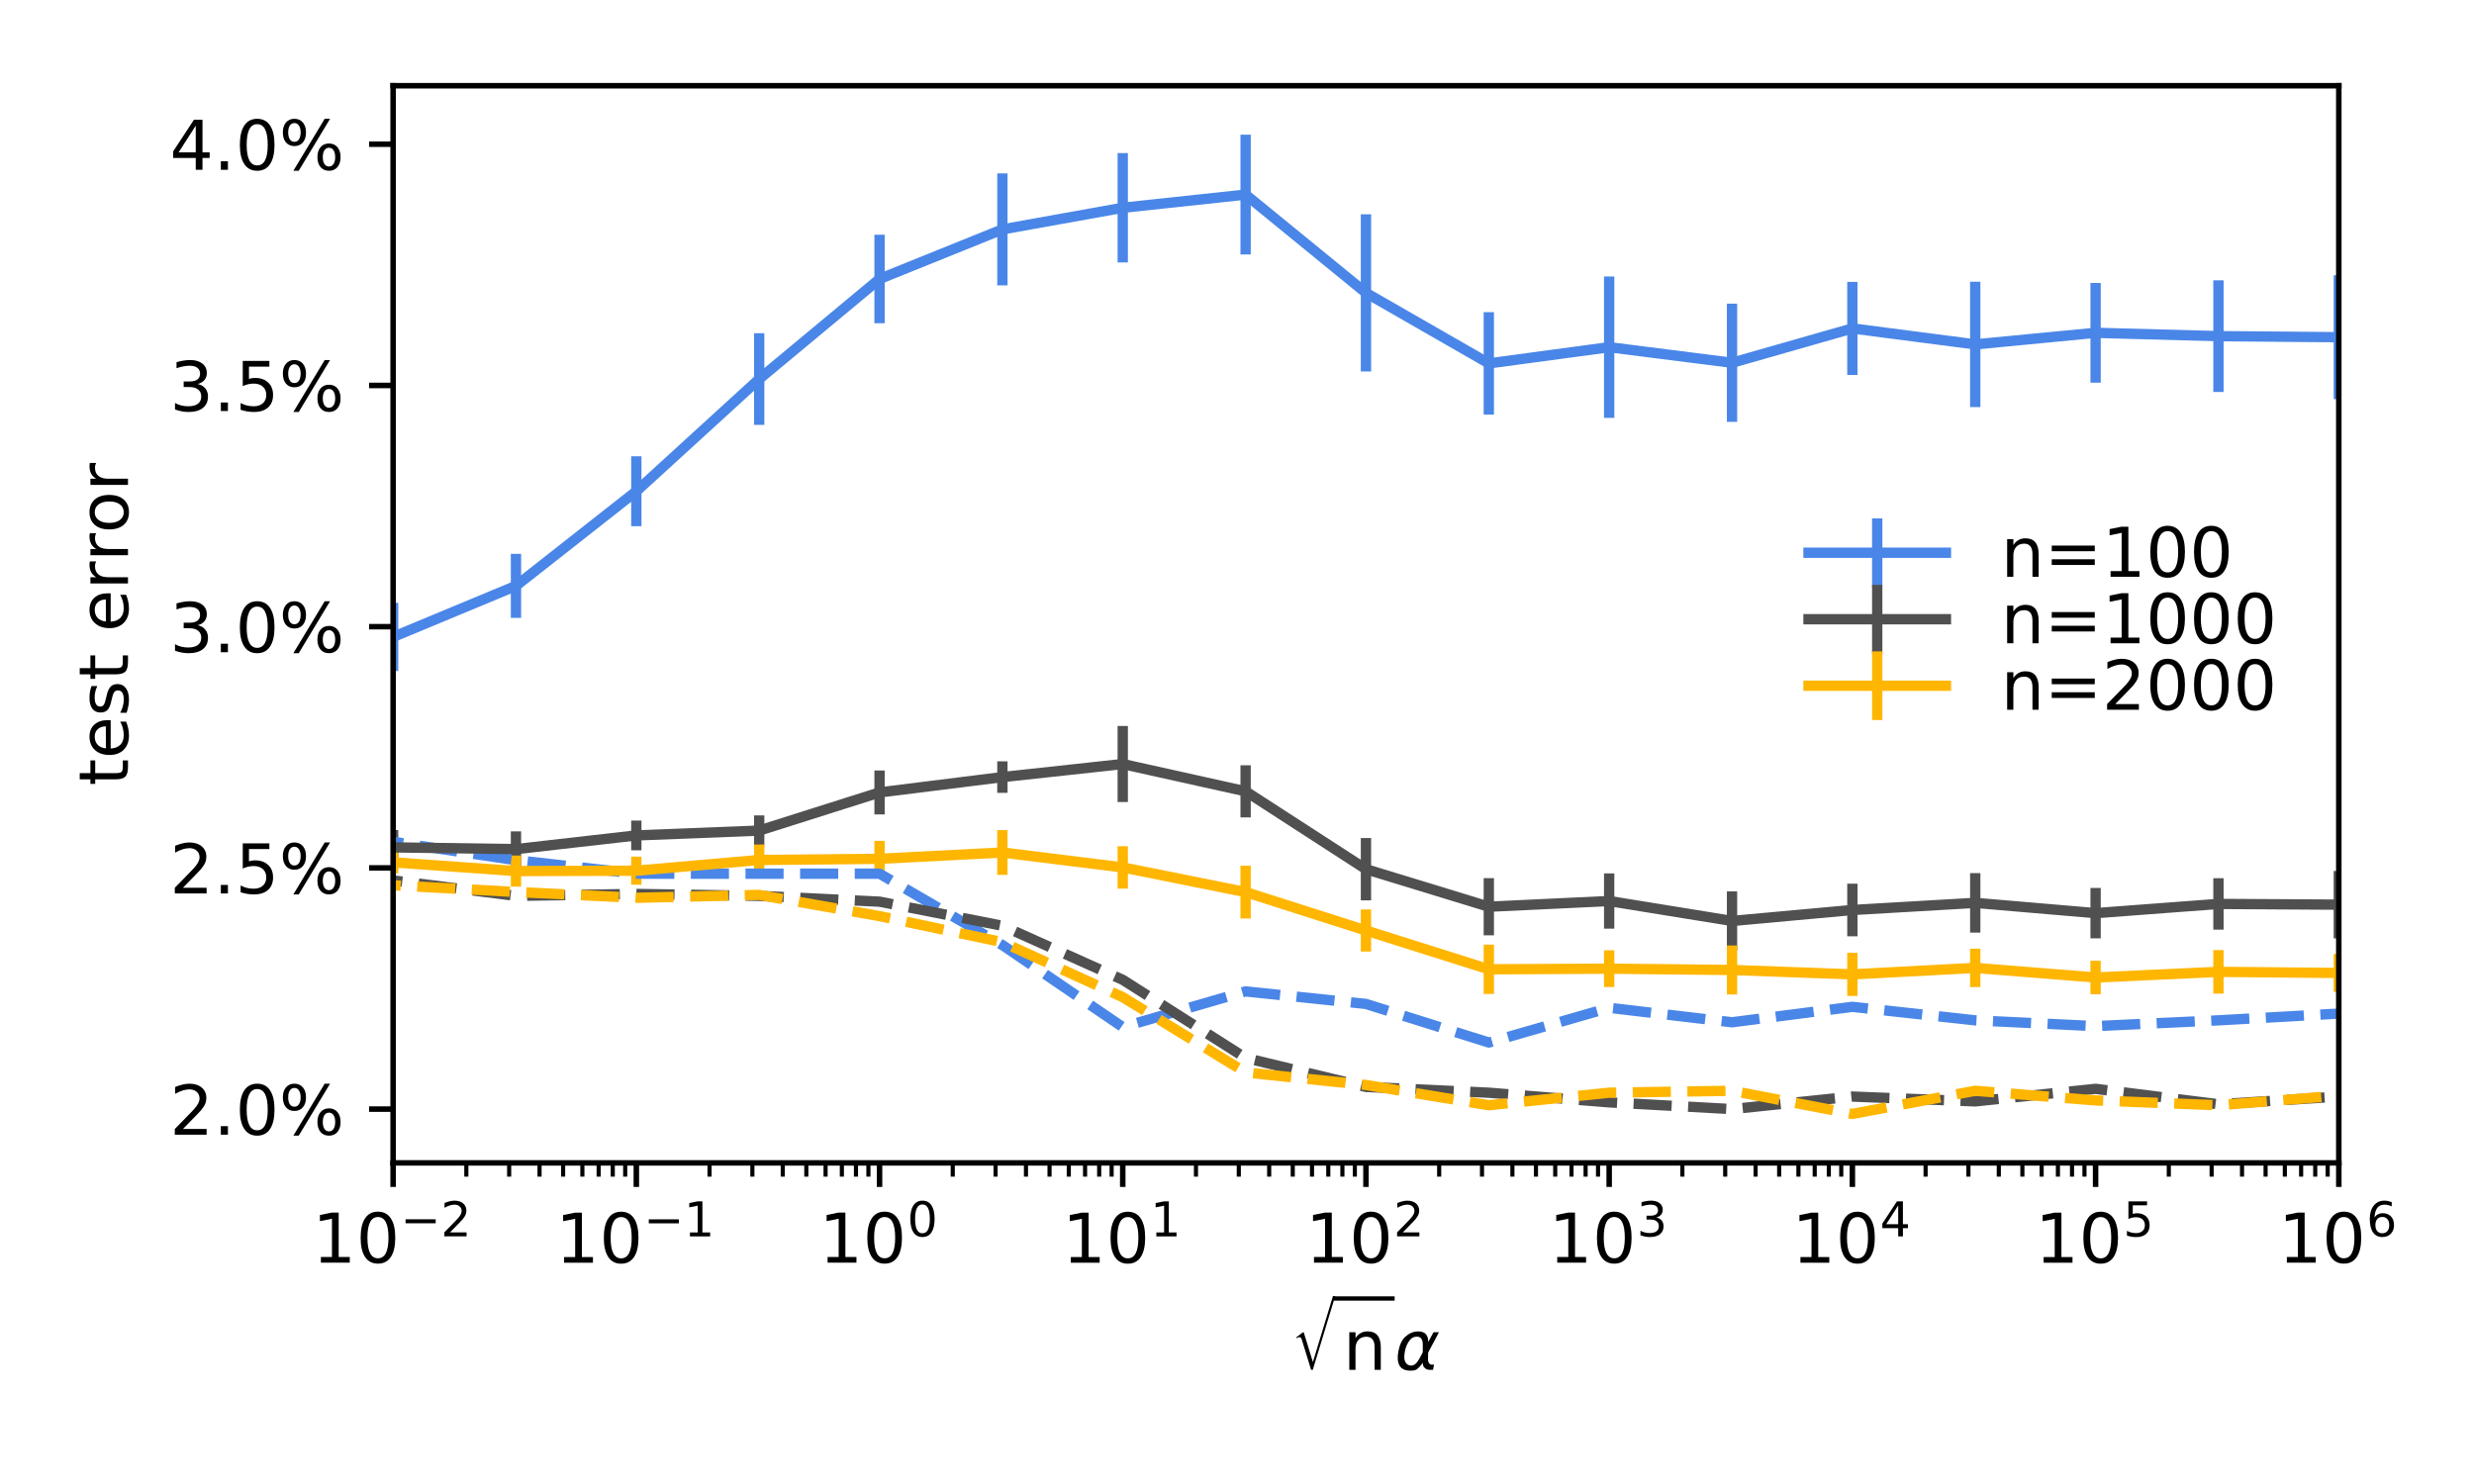 <?xml version="1.0"?>

<!-- Created with matplotlib (https://matplotlib.org/) --> <svg xmlns:dc="http://purl.org/dc/elements/1.1/" xmlns:cc="http://creativecommons.org/ns#" xmlns:rdf="http://www.w3.org/1999/02/22-rdf-syntax-ns#" xmlns:svg="http://www.w3.org/2000/svg" xmlns="http://www.w3.org/2000/svg" xmlns:xlink="http://www.w3.org/1999/xlink" xmlns:sodipodi="http://sodipodi.sourceforge.net/DTD/sodipodi-0.dtd" xmlns:inkscape="http://www.inkscape.org/namespaces/inkscape" height="216" version="1.1" viewBox="0 0 360 216" width="360" id="svg983" sodipodi:docname="mnist_testerror.svg" inkscape:version="0.92.4 (5da689c313, 2019-01-14)">  <sodipodi:namedview pagecolor="#ffffff" bordercolor="#666666" borderopacity="1" objecttolerance="10" gridtolerance="10" guidetolerance="10" inkscape:pageopacity="0" inkscape:pageshadow="2" inkscape:window-width="1920" inkscape:window-height="1016" id="namedview985" showgrid="false" inkscape:zoom="2.75" inkscape:cx="210.75227" inkscape:cy="99.561149" inkscape:window-x="0" inkscape:window-y="27" inkscape:window-maximized="1" inkscape:current-layer="svg983"></sodipodi:namedview> <defs id="defs4"> <style type="text/css" id="style2">
*{stroke-linecap:butt;stroke-linejoin:round;} </style> </defs> <g id="figure_1"> <g id="axes_1"> <g id="matplotlib.axis_1"> <g id="xtick_1"> <g id="line2d_1"> <defs id="defs13"> <path d="M 0 0 L 0 3.5 " id="m367587fcc5" style="stroke:#000000;stroke-width:0.8;"></path> </defs> <g id="g17"> <use style="stroke:#000000;stroke-width:0.8;" x="57.204" xlink:href="#m367587fcc5" y="169.262" id="use15"></use> </g> </g> <g id="text_1">  <defs id="defs24"> <path d="M 12.406 8.297 L 28.516 8.297 L 28.516 63.922 L 10.984 60.406 L 10.984 69.391 L 28.422 72.906 L 38.281 72.906 L 38.281 8.297 L 54.391 8.297 L 54.391 0 L 12.406 0 z " id="DejaVuSans-49"></path> <path d="M 31.781 66.406 Q 24.172 66.406 20.328 58.906 Q 16.5 51.422 16.5 36.375 Q 16.5 21.391 20.328 13.891 Q 24.172 6.391 31.781 6.391 Q 39.453 6.391 43.281 13.891 Q 47.125 21.391 47.125 36.375 Q 47.125 51.422 43.281 58.906 Q 39.453 66.406 31.781 66.406 z M 31.781 74.219 Q 44.047 74.219 50.516 64.516 Q 56.984 54.828 56.984 36.375 Q 56.984 17.969 50.516 8.266 Q 44.047 -1.422 31.781 -1.422 Q 19.531 -1.422 13.062 8.266 Q 6.594 17.969 6.594 36.375 Q 6.594 54.828 13.062 64.516 Q 19.531 74.219 31.781 74.219 z " id="DejaVuSans-48"></path> <path d="M 10.594 35.5 L 73.188 35.5 L 73.188 27.203 L 10.594 27.203 z " id="DejaVuSans-8722"></path> <path d="M 19.188 8.297 L 53.609 8.297 L 53.609 0 L 7.328 0 L 7.328 8.297 Q 12.938 14.109 22.625 23.891 Q 32.328 33.688 34.812 36.531 Q 39.547 41.844 41.422 45.531 Q 43.312 49.219 43.312 52.781 Q 43.312 58.594 39.234 62.25 Q 35.156 65.922 28.609 65.922 Q 23.969 65.922 18.812 64.312 Q 13.672 62.703 7.812 59.422 L 7.812 69.391 Q 13.766 71.781 18.938 73 Q 24.125 74.219 28.422 74.219 Q 39.75 74.219 46.484 68.547 Q 53.219 62.891 53.219 53.422 Q 53.219 48.922 51.531 44.891 Q 49.859 40.875 45.406 35.406 Q 44.188 33.984 37.641 27.219 Q 31.109 20.453 19.188 8.297 z " id="DejaVuSans-50"></path> </defs> <g transform="translate(45.454 183.86)scale(0.1 -0.1)" id="g34"> <use transform="translate(0 0.766)" xlink:href="#DejaVuSans-49" id="use26"></use> <use transform="translate(63.623 0.766)" xlink:href="#DejaVuSans-48" id="use28"></use> <use transform="translate(128.203 39.047)scale(0.7)" xlink:href="#DejaVuSans-8722" id="use30"></use> <use transform="translate(186.855 39.047)scale(0.7)" xlink:href="#DejaVuSans-50" id="use32"></use> </g> </g> </g> <g id="xtick_2"> <g id="line2d_2"> <g id="g40"> <use style="stroke:#000000;stroke-width:0.8;" x="92.594" xlink:href="#m367587fcc5" y="169.262" id="use38"></use> </g> </g> <g id="text_2">  <g transform="translate(80.844 183.86)scale(0.1 -0.1)" id="g51"> <use transform="translate(0 0.684)" xlink:href="#DejaVuSans-49" id="use43"></use> <use transform="translate(63.623 0.684)" xlink:href="#DejaVuSans-48" id="use45"></use> <use transform="translate(128.203 38.966)scale(0.7)" xlink:href="#DejaVuSans-8722" id="use47"></use> <use transform="translate(186.855 38.966)scale(0.7)" xlink:href="#DejaVuSans-49" id="use49"></use> </g> </g> </g> <g id="xtick_3"> <g id="line2d_3"> <g id="g57"> <use style="stroke:#000000;stroke-width:0.8;" x="127.985" xlink:href="#m367587fcc5" y="169.262" id="use55"></use> </g> </g> <g id="text_3">  <g transform="translate(119.185 183.86)scale(0.1 -0.1)" id="g66"> <use transform="translate(0 0.766)" xlink:href="#DejaVuSans-49" id="use60"></use> <use transform="translate(63.623 0.766)" xlink:href="#DejaVuSans-48" id="use62"></use> <use transform="translate(128.203 39.047)scale(0.7)" xlink:href="#DejaVuSans-48" id="use64"></use> </g> </g> </g> <g id="xtick_4"> <g id="line2d_4"> <g id="g72"> <use style="stroke:#000000;stroke-width:0.8;" x="163.375" xlink:href="#m367587fcc5" y="169.262" id="use70"></use> </g> </g> <g id="text_4">  <g transform="translate(154.575 183.86)scale(0.1 -0.1)" id="g81"> <use transform="translate(0 0.684)" xlink:href="#DejaVuSans-49" id="use75"></use> <use transform="translate(63.623 0.684)" xlink:href="#DejaVuSans-48" id="use77"></use> <use transform="translate(128.203 38.966)scale(0.7)" xlink:href="#DejaVuSans-49" id="use79"></use> </g> </g> </g> <g id="xtick_5"> <g id="line2d_5"> <g id="g87"> <use style="stroke:#000000;stroke-width:0.8;" x="198.765" xlink:href="#m367587fcc5" y="169.262" id="use85"></use> </g> </g> <g id="text_5">  <g transform="translate(189.965 183.86)scale(0.1 -0.1)" id="g96"> <use transform="translate(0 0.766)" xlink:href="#DejaVuSans-49" id="use90"></use> <use transform="translate(63.623 0.766)" xlink:href="#DejaVuSans-48" id="use92"></use> <use transform="translate(128.203 39.047)scale(0.7)" xlink:href="#DejaVuSans-50" id="use94"></use> </g> </g> </g> <g id="xtick_6"> <g id="line2d_6"> <g id="g102"> <use style="stroke:#000000;stroke-width:0.8;" x="234.156" xlink:href="#m367587fcc5" y="169.262" id="use100"></use> </g> </g> <g id="text_6">  <defs id="defs106"> <path d="M 40.578 39.312 Q 47.656 37.797 51.625 33 Q 55.609 28.219 55.609 21.188 Q 55.609 10.406 48.188 4.484 Q 40.766 -1.422 27.094 -1.422 Q 22.516 -1.422 17.656 -0.516 Q 12.797 0.391 7.625 2.203 L 7.625 11.719 Q 11.719 9.328 16.594 8.109 Q 21.484 6.891 26.812 6.891 Q 36.078 6.891 40.938 10.547 Q 45.797 14.203 45.797 21.188 Q 45.797 27.641 41.281 31.266 Q 36.766 34.906 28.719 34.906 L 20.219 34.906 L 20.219 43.016 L 29.109 43.016 Q 36.375 43.016 40.234 45.922 Q 44.094 48.828 44.094 54.297 Q 44.094 59.906 40.109 62.906 Q 36.141 65.922 28.719 65.922 Q 24.656 65.922 20.016 65.031 Q 15.375 64.156 9.812 62.312 L 9.812 71.094 Q 15.438 72.656 20.344 73.438 Q 25.25 74.219 29.594 74.219 Q 40.828 74.219 47.359 69.109 Q 53.906 64.016 53.906 55.328 Q 53.906 49.266 50.438 45.094 Q 46.969 40.922 40.578 39.312 z " id="DejaVuSans-51"></path> </defs> <g transform="translate(225.356 183.86)scale(0.1 -0.1)" id="g114"> <use transform="translate(0 0.766)" xlink:href="#DejaVuSans-49" id="use108"></use> <use transform="translate(63.623 0.766)" xlink:href="#DejaVuSans-48" id="use110"></use> <use transform="translate(128.203 39.047)scale(0.7)" xlink:href="#DejaVuSans-51" id="use112"></use> </g> </g> </g> <g id="xtick_7"> <g id="line2d_7"> <g id="g120"> <use style="stroke:#000000;stroke-width:0.8;" x="269.546" xlink:href="#m367587fcc5" y="169.262" id="use118"></use> </g> </g> <g id="text_7">  <defs id="defs124"> <path d="M 37.797 64.312 L 12.891 25.391 L 37.797 25.391 z M 35.203 72.906 L 47.609 72.906 L 47.609 25.391 L 58.016 25.391 L 58.016 17.188 L 47.609 17.188 L 47.609 0 L 37.797 0 L 37.797 17.188 L 4.891 17.188 L 4.891 26.703 z " id="DejaVuSans-52"></path> </defs> <g transform="translate(260.746 183.86)scale(0.1 -0.1)" id="g132"> <use transform="translate(0 0.684)" xlink:href="#DejaVuSans-49" id="use126"></use> <use transform="translate(63.623 0.684)" xlink:href="#DejaVuSans-48" id="use128"></use> <use transform="translate(128.203 38.966)scale(0.7)" xlink:href="#DejaVuSans-52" id="use130"></use> </g> </g> </g> <g id="xtick_8"> <g id="line2d_8"> <g id="g138"> <use style="stroke:#000000;stroke-width:0.8;" x="304.937" xlink:href="#m367587fcc5" y="169.262" id="use136"></use> </g> </g> <g id="text_8">  <defs id="defs142"> <path d="M 10.797 72.906 L 49.516 72.906 L 49.516 64.594 L 19.828 64.594 L 19.828 46.734 Q 21.969 47.469 24.109 47.828 Q 26.266 48.188 28.422 48.188 Q 40.625 48.188 47.75 41.5 Q 54.891 34.812 54.891 23.391 Q 54.891 11.625 47.562 5.094 Q 40.234 -1.422 26.906 -1.422 Q 22.312 -1.422 17.547 -0.641 Q 12.797 0.141 7.719 1.703 L 7.719 11.625 Q 12.109 9.234 16.797 8.062 Q 21.484 6.891 26.703 6.891 Q 35.156 6.891 40.078 11.328 Q 45.016 15.766 45.016 23.391 Q 45.016 31 40.078 35.438 Q 35.156 39.891 26.703 39.891 Q 22.75 39.891 18.812 39.016 Q 14.891 38.141 10.797 36.281 z " id="DejaVuSans-53"></path> </defs> <g transform="translate(296.137 183.86)scale(0.1 -0.1)" id="g150"> <use transform="translate(0 0.684)" xlink:href="#DejaVuSans-49" id="use144"></use> <use transform="translate(63.623 0.684)" xlink:href="#DejaVuSans-48" id="use146"></use> <use transform="translate(128.203 38.966)scale(0.7)" xlink:href="#DejaVuSans-53" id="use148"></use> </g> </g> </g> <g id="xtick_9"> <g id="line2d_9"> <g id="g156"> <use style="stroke:#000000;stroke-width:0.8;" x="340.327" xlink:href="#m367587fcc5" y="169.262" id="use154"></use> </g> </g> <g id="text_9">  <defs id="defs160"> <path d="M 33.016 40.375 Q 26.375 40.375 22.484 35.828 Q 18.609 31.297 18.609 23.391 Q 18.609 15.531 22.484 10.953 Q 26.375 6.391 33.016 6.391 Q 39.656 6.391 43.531 10.953 Q 47.406 15.531 47.406 23.391 Q 47.406 31.297 43.531 35.828 Q 39.656 40.375 33.016 40.375 z M 52.594 71.297 L 52.594 62.312 Q 48.875 64.062 45.094 64.984 Q 41.312 65.922 37.594 65.922 Q 27.828 65.922 22.672 59.328 Q 17.531 52.734 16.797 39.406 Q 19.672 43.656 24.016 45.922 Q 28.375 48.188 33.594 48.188 Q 44.578 48.188 50.953 41.516 Q 57.328 34.859 57.328 23.391 Q 57.328 12.156 50.688 5.359 Q 44.047 -1.422 33.016 -1.422 Q 20.359 -1.422 13.672 8.266 Q 6.984 17.969 6.984 36.375 Q 6.984 53.656 15.188 63.938 Q 23.391 74.219 37.203 74.219 Q 40.922 74.219 44.703 73.484 Q 48.484 72.75 52.594 71.297 z " id="DejaVuSans-54"></path> </defs> <g transform="translate(331.527 183.86)scale(0.1 -0.1)" id="g168"> <use transform="translate(0 0.766)" xlink:href="#DejaVuSans-49" id="use162"></use> <use transform="translate(63.623 0.766)" xlink:href="#DejaVuSans-48" id="use164"></use> <use transform="translate(128.203 39.047)scale(0.7)" xlink:href="#DejaVuSans-54" id="use166"></use> </g> </g> </g> <g id="xtick_10"> <g id="line2d_10"> <defs id="defs173"> <path d="M 0 0 L 0 2 " id="maea82418d4" style="stroke:#000000;stroke-width:0.6;"></path> </defs> <g id="g177"> <use style="stroke:#000000;stroke-width:0.6;" x="67.857" xlink:href="#maea82418d4" y="169.262" id="use175"></use> </g> </g> </g> <g id="xtick_11"> <g id="line2d_11"> <g id="g183"> <use style="stroke:#000000;stroke-width:0.6;" x="74.089" xlink:href="#maea82418d4" y="169.262" id="use181"></use> </g> </g> </g> <g id="xtick_12"> <g id="line2d_12"> <g id="g189"> <use style="stroke:#000000;stroke-width:0.6;" x="78.511" xlink:href="#maea82418d4" y="169.262" id="use187"></use> </g> </g> </g> <g id="xtick_13"> <g id="line2d_13"> <g id="g195"> <use style="stroke:#000000;stroke-width:0.6;" x="81.941" xlink:href="#maea82418d4" y="169.262" id="use193"></use> </g> </g> </g> <g id="xtick_14"> <g id="line2d_14"> <g id="g201"> <use style="stroke:#000000;stroke-width:0.6;" x="84.743" xlink:href="#maea82418d4" y="169.262" id="use199"></use> </g> </g> </g> <g id="xtick_15"> <g id="line2d_15"> <g id="g207"> <use style="stroke:#000000;stroke-width:0.6;" x="87.112" xlink:href="#maea82418d4" y="169.262" id="use205"></use> </g> </g> </g> <g id="xtick_16"> <g id="line2d_16"> <g id="g213"> <use style="stroke:#000000;stroke-width:0.6;" x="89.165" xlink:href="#maea82418d4" y="169.262" id="use211"></use> </g> </g> </g> <g id="xtick_17"> <g id="line2d_17"> <g id="g219"> <use style="stroke:#000000;stroke-width:0.6;" x="90.975" xlink:href="#maea82418d4" y="169.262" id="use217"></use> </g> </g> </g> <g id="xtick_18"> <g id="line2d_18"> <g id="g225"> <use style="stroke:#000000;stroke-width:0.6;" x="103.248" xlink:href="#maea82418d4" y="169.262" id="use223"></use> </g> </g> </g> <g id="xtick_19"> <g id="line2d_19"> <g id="g231"> <use style="stroke:#000000;stroke-width:0.6;" x="109.48" xlink:href="#maea82418d4" y="169.262" id="use229"></use> </g> </g> </g> <g id="xtick_20"> <g id="line2d_20"> <g id="g237"> <use style="stroke:#000000;stroke-width:0.6;" x="113.901" xlink:href="#maea82418d4" y="169.262" id="use235"></use> </g> </g> </g> <g id="xtick_21"> <g id="line2d_21"> <g id="g243"> <use style="stroke:#000000;stroke-width:0.6;" x="117.331" xlink:href="#maea82418d4" y="169.262" id="use241"></use> </g> </g> </g> <g id="xtick_22"> <g id="line2d_22"> <g id="g249"> <use style="stroke:#000000;stroke-width:0.6;" x="120.133" xlink:href="#maea82418d4" y="169.262" id="use247"></use> </g> </g> </g> <g id="xtick_23"> <g id="line2d_23"> <g id="g255"> <use style="stroke:#000000;stroke-width:0.6;" x="122.503" xlink:href="#maea82418d4" y="169.262" id="use253"></use> </g> </g> </g> <g id="xtick_24"> <g id="line2d_24"> <g id="g261"> <use style="stroke:#000000;stroke-width:0.6;" x="124.555" xlink:href="#maea82418d4" y="169.262" id="use259"></use> </g> </g> </g> <g id="xtick_25"> <g id="line2d_25"> <g id="g267"> <use style="stroke:#000000;stroke-width:0.6;" x="126.365" xlink:href="#maea82418d4" y="169.262" id="use265"></use> </g> </g> </g> <g id="xtick_26"> <g id="line2d_26"> <g id="g273"> <use style="stroke:#000000;stroke-width:0.6;" x="138.638" xlink:href="#maea82418d4" y="169.262" id="use271"></use> </g> </g> </g> <g id="xtick_27"> <g id="line2d_27"> <g id="g279"> <use style="stroke:#000000;stroke-width:0.6;" x="144.87" xlink:href="#maea82418d4" y="169.262" id="use277"></use> </g> </g> </g> <g id="xtick_28"> <g id="line2d_28"> <g id="g285"> <use style="stroke:#000000;stroke-width:0.6;" x="149.292" xlink:href="#maea82418d4" y="169.262" id="use283"></use> </g> </g> </g> <g id="xtick_29"> <g id="line2d_29"> <g id="g291"> <use style="stroke:#000000;stroke-width:0.6;" x="152.721" xlink:href="#maea82418d4" y="169.262" id="use289"></use> </g> </g> </g> <g id="xtick_30"> <g id="line2d_30"> <g id="g297"> <use style="stroke:#000000;stroke-width:0.6;" x="155.524" xlink:href="#maea82418d4" y="169.262" id="use295"></use> </g> </g> </g> <g id="xtick_31"> <g id="line2d_31"> <g id="g303"> <use style="stroke:#000000;stroke-width:0.6;" x="157.893" xlink:href="#maea82418d4" y="169.262" id="use301"></use> </g> </g> </g> <g id="xtick_32"> <g id="line2d_32"> <g id="g309"> <use style="stroke:#000000;stroke-width:0.6;" x="159.945" xlink:href="#maea82418d4" y="169.262" id="use307"></use> </g> </g> </g> <g id="xtick_33"> <g id="line2d_33"> <g id="g315"> <use style="stroke:#000000;stroke-width:0.6;" x="161.756" xlink:href="#maea82418d4" y="169.262" id="use313"></use> </g> </g> </g> <g id="xtick_34"> <g id="line2d_34"> <g id="g321"> <use style="stroke:#000000;stroke-width:0.6;" x="174.029" xlink:href="#maea82418d4" y="169.262" id="use319"></use> </g> </g> </g> <g id="xtick_35"> <g id="line2d_35"> <g id="g327"> <use style="stroke:#000000;stroke-width:0.6;" x="180.261" xlink:href="#maea82418d4" y="169.262" id="use325"></use> </g> </g> </g> <g id="xtick_36"> <g id="line2d_36"> <g id="g333"> <use style="stroke:#000000;stroke-width:0.6;" x="184.682" xlink:href="#maea82418d4" y="169.262" id="use331"></use> </g> </g> </g> <g id="xtick_37"> <g id="line2d_37"> <g id="g339"> <use style="stroke:#000000;stroke-width:0.6;" x="188.112" xlink:href="#maea82418d4" y="169.262" id="use337"></use> </g> </g> </g> <g id="xtick_38"> <g id="line2d_38"> <g id="g345"> <use style="stroke:#000000;stroke-width:0.6;" x="190.914" xlink:href="#maea82418d4" y="169.262" id="use343"></use> </g> </g> </g> <g id="xtick_39"> <g id="line2d_39"> <g id="g351"> <use style="stroke:#000000;stroke-width:0.6;" x="193.283" xlink:href="#maea82418d4" y="169.262" id="use349"></use> </g> </g> </g> <g id="xtick_40"> <g id="line2d_40"> <g id="g357"> <use style="stroke:#000000;stroke-width:0.6;" x="195.336" xlink:href="#maea82418d4" y="169.262" id="use355"></use> </g> </g> </g> <g id="xtick_41"> <g id="line2d_41"> <g id="g363"> <use style="stroke:#000000;stroke-width:0.6;" x="197.146" xlink:href="#maea82418d4" y="169.262" id="use361"></use> </g> </g> </g> <g id="xtick_42"> <g id="line2d_42"> <g id="g369"> <use style="stroke:#000000;stroke-width:0.6;" x="209.419" xlink:href="#maea82418d4" y="169.262" id="use367"></use> </g> </g> </g> <g id="xtick_43"> <g id="line2d_43"> <g id="g375"> <use style="stroke:#000000;stroke-width:0.6;" x="215.651" xlink:href="#maea82418d4" y="169.262" id="use373"></use> </g> </g> </g> <g id="xtick_44"> <g id="line2d_44"> <g id="g381"> <use style="stroke:#000000;stroke-width:0.6;" x="220.073" xlink:href="#maea82418d4" y="169.262" id="use379"></use> </g> </g> </g> <g id="xtick_45"> <g id="line2d_45"> <g id="g387"> <use style="stroke:#000000;stroke-width:0.6;" x="223.502" xlink:href="#maea82418d4" y="169.262" id="use385"></use> </g> </g> </g> <g id="xtick_46"> <g id="line2d_46"> <g id="g393"> <use style="stroke:#000000;stroke-width:0.6;" x="226.305" xlink:href="#maea82418d4" y="169.262" id="use391"></use> </g> </g> </g> <g id="xtick_47"> <g id="line2d_47"> <g id="g399"> <use style="stroke:#000000;stroke-width:0.6;" x="228.674" xlink:href="#maea82418d4" y="169.262" id="use397"></use> </g> </g> </g> <g id="xtick_48"> <g id="line2d_48"> <g id="g405"> <use style="stroke:#000000;stroke-width:0.6;" x="230.726" xlink:href="#maea82418d4" y="169.262" id="use403"></use> </g> </g> </g> <g id="xtick_49"> <g id="line2d_49"> <g id="g411"> <use style="stroke:#000000;stroke-width:0.6;" x="232.536" xlink:href="#maea82418d4" y="169.262" id="use409"></use> </g> </g> </g> <g id="xtick_50"> <g id="line2d_50"> <g id="g417"> <use style="stroke:#000000;stroke-width:0.6;" x="244.809" xlink:href="#maea82418d4" y="169.262" id="use415"></use> </g> </g> </g> <g id="xtick_51"> <g id="line2d_51"> <g id="g423"> <use style="stroke:#000000;stroke-width:0.6;" x="251.041" xlink:href="#maea82418d4" y="169.262" id="use421"></use> </g> </g> </g> <g id="xtick_52"> <g id="line2d_52"> <g id="g429"> <use style="stroke:#000000;stroke-width:0.6;" x="255.463" xlink:href="#maea82418d4" y="169.262" id="use427"></use> </g> </g> </g> <g id="xtick_53"> <g id="line2d_53"> <g id="g435"> <use style="stroke:#000000;stroke-width:0.6;" x="258.893" xlink:href="#maea82418d4" y="169.262" id="use433"></use> </g> </g> </g> <g id="xtick_54"> <g id="line2d_54"> <g id="g441"> <use style="stroke:#000000;stroke-width:0.6;" x="261.695" xlink:href="#maea82418d4" y="169.262" id="use439"></use> </g> </g> </g> <g id="xtick_55"> <g id="line2d_55"> <g id="g447"> <use style="stroke:#000000;stroke-width:0.6;" x="264.064" xlink:href="#maea82418d4" y="169.262" id="use445"></use> </g> </g> </g> <g id="xtick_56"> <g id="line2d_56"> <g id="g453"> <use style="stroke:#000000;stroke-width:0.6;" x="266.117" xlink:href="#maea82418d4" y="169.262" id="use451"></use> </g> </g> </g> <g id="xtick_57"> <g id="line2d_57"> <g id="g459"> <use style="stroke:#000000;stroke-width:0.6;" x="267.927" xlink:href="#maea82418d4" y="169.262" id="use457"></use> </g> </g> </g> <g id="xtick_58"> <g id="line2d_58"> <g id="g465"> <use style="stroke:#000000;stroke-width:0.6;" x="280.2" xlink:href="#maea82418d4" y="169.262" id="use463"></use> </g> </g> </g> <g id="xtick_59"> <g id="line2d_59"> <g id="g471"> <use style="stroke:#000000;stroke-width:0.6;" x="286.432" xlink:href="#maea82418d4" y="169.262" id="use469"></use> </g> </g> </g> <g id="xtick_60"> <g id="line2d_60"> <g id="g477"> <use style="stroke:#000000;stroke-width:0.6;" x="290.853" xlink:href="#maea82418d4" y="169.262" id="use475"></use> </g> </g> </g> <g id="xtick_61"> <g id="line2d_61"> <g id="g483"> <use style="stroke:#000000;stroke-width:0.6;" x="294.283" xlink:href="#maea82418d4" y="169.262" id="use481"></use> </g> </g> </g> <g id="xtick_62"> <g id="line2d_62"> <g id="g489"> <use style="stroke:#000000;stroke-width:0.6;" x="297.085" xlink:href="#maea82418d4" y="169.262" id="use487"></use> </g> </g> </g> <g id="xtick_63"> <g id="line2d_63"> <g id="g495"> <use style="stroke:#000000;stroke-width:0.6;" x="299.455" xlink:href="#maea82418d4" y="169.262" id="use493"></use> </g> </g> </g> <g id="xtick_64"> <g id="line2d_64"> <g id="g501"> <use style="stroke:#000000;stroke-width:0.6;" x="301.507" xlink:href="#maea82418d4" y="169.262" id="use499"></use> </g> </g> </g> <g id="xtick_65"> <g id="line2d_65"> <g id="g507"> <use style="stroke:#000000;stroke-width:0.6;" x="303.317" xlink:href="#maea82418d4" y="169.262" id="use505"></use> </g> </g> </g> <g id="xtick_66"> <g id="line2d_66"> <g id="g513"> <use style="stroke:#000000;stroke-width:0.6;" x="315.59" xlink:href="#maea82418d4" y="169.262" id="use511"></use> </g> </g> </g> <g id="xtick_67"> <g id="line2d_67"> <g id="g519"> <use style="stroke:#000000;stroke-width:0.6;" x="321.822" xlink:href="#maea82418d4" y="169.262" id="use517"></use> </g> </g> </g> <g id="xtick_68"> <g id="line2d_68"> <g id="g525"> <use style="stroke:#000000;stroke-width:0.6;" x="326.244" xlink:href="#maea82418d4" y="169.262" id="use523"></use> </g> </g> </g> <g id="xtick_69"> <g id="line2d_69"> <g id="g531"> <use style="stroke:#000000;stroke-width:0.6;" x="329.674" xlink:href="#maea82418d4" y="169.262" id="use529"></use> </g> </g> </g> <g id="xtick_70"> <g id="line2d_70"> <g id="g537"> <use style="stroke:#000000;stroke-width:0.6;" x="332.476" xlink:href="#maea82418d4" y="169.262" id="use535"></use> </g> </g> </g> <g id="xtick_71"> <g id="line2d_71"> <g id="g543"> <use style="stroke:#000000;stroke-width:0.6;" x="334.845" xlink:href="#maea82418d4" y="169.262" id="use541"></use> </g> </g> </g> <g id="xtick_72"> <g id="line2d_72"> <g id="g549"> <use style="stroke:#000000;stroke-width:0.6;" x="336.897" xlink:href="#maea82418d4" y="169.262" id="use547"></use> </g> </g> </g> <g id="xtick_73"> <g id="line2d_73"> <g id="g555"> <use style="stroke:#000000;stroke-width:0.6;" x="338.708" xlink:href="#maea82418d4" y="169.262" id="use553"></use> </g> </g> </g> <g id="text_10">  <defs id="defs562"> <path d="M 108.906 155.203 L 52.703 -29.5 L 48.5 -29.5 L 25.406 45.594 Q 24.297 49.203 22.891 50.797 Q 21.5 52.406 19.203 52.406 Q 15.797 52.406 12.406 49.703 L 11.203 51.703 L 27.594 64.297 L 30.094 64.297 L 52.797 -9.406 L 53.203 -9.406 L 103.203 155.203 z " id="STIXSizeOneSym-Regular-8730"></path> <path d="M 55.719 33.016 L 49.312 0 L 40.281 0 L 46.688 32.672 Q 47.125 34.969 47.359 36.719 Q 47.609 38.484 47.609 39.5 Q 47.609 43.609 45.016 45.891 Q 42.438 48.188 37.797 48.188 Q 30.562 48.188 25.266 43.297 Q 19.969 38.422 18.406 30.328 L 12.5 0 L 3.516 0 L 18.312 75.984 L 27.297 75.984 L 21.484 46.094 Q 24.906 50.688 30.219 53.344 Q 35.547 56 41.406 56 Q 48.641 56 52.609 52.094 Q 56.594 48.188 56.594 41.109 Q 56.594 39.359 56.375 37.359 Q 56.156 35.359 55.719 33.016 z " id="DejaVuSans-Oblique-104"></path> <path d="M 40.922 25.438 L 40.969 36.719 Q 41.016 48.25 32.328 48.297 Q 25.828 48.344 21.781 42.922 Q 16.703 36.234 14.984 27.297 Q 12.891 16.547 15.531 11.422 Q 18.266 6.203 24.172 6.203 Q 30.719 6.203 36.234 16.609 z M 33.844 55.906 Q 49.078 56.156 48.875 40.375 Q 48.875 40.375 56.5 54.688 L 64.5 54.688 L 48.734 25.047 L 48.578 14.359 Q 48.578 11.969 49.906 9.969 Q 51.422 7.625 52.984 7.625 L 57.328 7.625 L 55.859 0 L 50.438 0 Q 45.844 0 42.531 4.109 Q 40.969 6.156 40.922 10.453 Q 37.75 5.219 32.281 0.781 Q 29.688 -1.266 22.703 -1.219 Q 11.281 -1.125 7.125 6.203 Q 2.875 13.812 5.516 27.297 Q 8.344 41.797 15.766 48.391 Q 24.125 55.766 33.844 55.906 z " id="DejaVuSans-Oblique-945"></path> </defs> <g transform="translate(187.965 199.46)scale(0.1 -0.1)" id="g572"> <use transform="translate(0 17.906)scale(0.581)" xlink:href="#STIXSizeOneSym-Regular-8730" id="use564"></use> <use transform="translate(149.734 0.781)" xlink:href="#DejaVuSans-Oblique-945" id="use568"></use> <path d="M 61.356 101.5 L 61.356 107.75 L 149.734 107.75 L 149.734 101.5 L 61.356 101.5 z " id="path570"></path> <path style="stroke-width:1;stroke-linecap:butt;stroke-linejoin:round" inkscape:connector-curvature="0" id="use480-6-3-5" d="M 129.574,33.781 V 0.766 H 120.59 V 33.484 q 0,7.766 -3.031,11.609 -3.031,3.859 -9.078,3.859 -7.281,0 -11.484,-4.641 -4.203,-4.625 -4.203,-12.641 V 0.766 H 83.762 V 55.453 h 9.031 v -8.5 q 3.234,4.938 7.594,7.375 4.375,2.438 10.094,2.438 9.422,0 14.25,-5.828 4.844,-5.828 4.844,-17.156 z"></path> </g> </g> </g> <g id="matplotlib.axis_2"> <g id="ytick_1"> <g id="line2d_74"> <defs id="defs577"> <path d="M 0 0 L -3.5 0 " id="mbf8f287b6d" style="stroke:#000000;stroke-width:0.8;"></path> </defs> <g id="g581"> <use style="stroke:#000000;stroke-width:0.8;" x="57.204" xlink:href="#mbf8f287b6d" y="161.433" id="use579"></use> </g> </g> <g id="text_11">  <defs id="defs586"> <path d="M 10.688 12.406 L 21 12.406 L 21 0 L 10.688 0 z " id="DejaVuSans-46"></path> <path d="M 72.703 32.078 Q 68.453 32.078 66.031 28.469 Q 63.625 24.859 63.625 18.406 Q 63.625 12.062 66.031 8.422 Q 68.453 4.781 72.703 4.781 Q 76.859 4.781 79.266 8.422 Q 81.688 12.062 81.688 18.406 Q 81.688 24.812 79.266 28.438 Q 76.859 32.078 72.703 32.078 z M 72.703 38.281 Q 80.422 38.281 84.953 32.906 Q 89.5 27.547 89.5 18.406 Q 89.5 9.281 84.938 3.922 Q 80.375 -1.422 72.703 -1.422 Q 64.891 -1.422 60.344 3.922 Q 55.812 9.281 55.812 18.406 Q 55.812 27.594 60.375 32.938 Q 64.938 38.281 72.703 38.281 z M 22.312 68.016 Q 18.109 68.016 15.688 64.375 Q 13.281 60.75 13.281 54.391 Q 13.281 47.953 15.672 44.328 Q 18.062 40.719 22.312 40.719 Q 26.562 40.719 28.969 44.328 Q 31.391 47.953 31.391 54.391 Q 31.391 60.688 28.953 64.344 Q 26.516 68.016 22.312 68.016 z M 66.406 74.219 L 74.219 74.219 L 28.609 -1.422 L 20.797 -1.422 z M 22.312 74.219 Q 30.031 74.219 34.609 68.875 Q 39.203 63.531 39.203 54.391 Q 39.203 45.172 34.641 39.844 Q 30.078 34.516 22.312 34.516 Q 14.547 34.516 10.031 39.859 Q 5.516 45.219 5.516 54.391 Q 5.516 63.484 10.047 68.844 Q 14.594 74.219 22.312 74.219 z " id="DejaVuSans-37"></path> </defs> <g transform="translate(24.704 165.233)scale(0.1 -0.1)" id="g596"> <use transform="translate(0 0.781)" xlink:href="#DejaVuSans-50" id="use588"></use> <use transform="translate(63.623 0.781)" xlink:href="#DejaVuSans-46" id="use590"></use> <use transform="translate(95.41 0.781)" xlink:href="#DejaVuSans-48" id="use592"></use> <use transform="translate(159.033 0.781)" xlink:href="#DejaVuSans-37" id="use594"></use> </g> </g> </g> <g id="ytick_2"> <g id="line2d_75"> <g id="g602"> <use style="stroke:#000000;stroke-width:0.8;" x="57.204" xlink:href="#mbf8f287b6d" y="126.323" id="use600"></use> </g> </g> <g id="text_12">  <g transform="translate(24.704 130.122)scale(0.1 -0.1)" id="g613"> <use transform="translate(0 0.781)" xlink:href="#DejaVuSans-50" id="use605"></use> <use transform="translate(63.623 0.781)" xlink:href="#DejaVuSans-46" id="use607"></use> <use transform="translate(95.41 0.781)" xlink:href="#DejaVuSans-53" id="use609"></use> <use transform="translate(159.033 0.781)" xlink:href="#DejaVuSans-37" id="use611"></use> </g> </g> </g> <g id="ytick_3"> <g id="line2d_76"> <g id="g619"> <use style="stroke:#000000;stroke-width:0.8;" x="57.204" xlink:href="#mbf8f287b6d" y="91.213" id="use617"></use> </g> </g> <g id="text_13">  <g transform="translate(24.704 95.012)scale(0.1 -0.1)" id="g630"> <use transform="translate(0 0.781)" xlink:href="#DejaVuSans-51" id="use622"></use> <use transform="translate(63.623 0.781)" xlink:href="#DejaVuSans-46" id="use624"></use> <use transform="translate(95.41 0.781)" xlink:href="#DejaVuSans-48" id="use626"></use> <use transform="translate(159.033 0.781)" xlink:href="#DejaVuSans-37" id="use628"></use> </g> </g> </g> <g id="ytick_4"> <g id="line2d_77"> <g id="g636"> <use style="stroke:#000000;stroke-width:0.8;" x="57.204" xlink:href="#mbf8f287b6d" y="56.103" id="use634"></use> </g> </g> <g id="text_14">  <g transform="translate(24.704 59.902)scale(0.1 -0.1)" id="g647"> <use transform="translate(0 0.781)" xlink:href="#DejaVuSans-51" id="use639"></use> <use transform="translate(63.623 0.781)" xlink:href="#DejaVuSans-46" id="use641"></use> <use transform="translate(95.41 0.781)" xlink:href="#DejaVuSans-53" id="use643"></use> <use transform="translate(159.033 0.781)" xlink:href="#DejaVuSans-37" id="use645"></use> </g> </g> </g> <g id="ytick_5"> <g id="line2d_78"> <g id="g653"> <use style="stroke:#000000;stroke-width:0.8;" x="57.204" xlink:href="#mbf8f287b6d" y="20.993" id="use651"></use> </g> </g> <g id="text_15">  <g transform="translate(24.704 24.792)scale(0.1 -0.1)" id="g664"> <use transform="translate(0 0.781)" xlink:href="#DejaVuSans-52" id="use656"></use> <use transform="translate(63.623 0.781)" xlink:href="#DejaVuSans-46" id="use658"></use> <use transform="translate(95.41 0.781)" xlink:href="#DejaVuSans-48" id="use660"></use> <use transform="translate(159.033 0.781)" xlink:href="#DejaVuSans-37" id="use662"></use> </g> </g> </g> <g id="text_16">  <defs id="defs674"> <path d="M 18.312 70.219 L 18.312 54.688 L 36.812 54.688 L 36.812 47.703 L 18.312 47.703 L 18.312 18.016 Q 18.312 11.328 20.141 9.422 Q 21.969 7.516 27.594 7.516 L 36.812 7.516 L 36.812 0 L 27.594 0 Q 17.188 0 13.234 3.875 Q 9.281 7.766 9.281 18.016 L 9.281 47.703 L 2.688 47.703 L 2.688 54.688 L 9.281 54.688 L 9.281 70.219 z " id="DejaVuSans-116"></path> <path d="M 56.203 29.594 L 56.203 25.203 L 14.891 25.203 Q 15.484 15.922 20.484 11.062 Q 25.484 6.203 34.422 6.203 Q 39.594 6.203 44.453 7.469 Q 49.312 8.734 54.109 11.281 L 54.109 2.781 Q 49.266 0.734 44.188 -0.344 Q 39.109 -1.422 33.891 -1.422 Q 20.797 -1.422 13.156 6.188 Q 5.516 13.812 5.516 26.812 Q 5.516 40.234 12.766 48.109 Q 20.016 56 32.328 56 Q 43.359 56 49.781 48.891 Q 56.203 41.797 56.203 29.594 z M 47.219 32.234 Q 47.125 39.594 43.094 43.984 Q 39.062 48.391 32.422 48.391 Q 24.906 48.391 20.391 44.141 Q 15.875 39.891 15.188 32.172 z " id="DejaVuSans-101"></path> <path d="M 44.281 53.078 L 44.281 44.578 Q 40.484 46.531 36.375 47.5 Q 32.281 48.484 27.875 48.484 Q 21.188 48.484 17.844 46.438 Q 14.5 44.391 14.5 40.281 Q 14.5 37.156 16.891 35.375 Q 19.281 33.594 26.516 31.984 L 29.594 31.297 Q 39.156 29.25 43.188 25.516 Q 47.219 21.781 47.219 15.094 Q 47.219 7.469 41.188 3.016 Q 35.156 -1.422 24.609 -1.422 Q 20.219 -1.422 15.453 -0.562 Q 10.688 0.297 5.422 2 L 5.422 11.281 Q 10.406 8.688 15.234 7.391 Q 20.062 6.109 24.812 6.109 Q 31.156 6.109 34.562 8.281 Q 37.984 10.453 37.984 14.406 Q 37.984 18.062 35.516 20.016 Q 33.062 21.969 24.703 23.781 L 21.578 24.516 Q 13.234 26.266 9.516 29.906 Q 5.812 33.547 5.812 39.891 Q 5.812 47.609 11.281 51.797 Q 16.75 56 26.812 56 Q 31.781 56 36.172 55.266 Q 40.578 54.547 44.281 53.078 z " id="DejaVuSans-115"></path> <path id="DejaVuSans-32"></path> <path d="M 41.109 46.297 Q 39.594 47.172 37.812 47.578 Q 36.031 48 33.891 48 Q 26.266 48 22.188 43.047 Q 18.109 38.094 18.109 28.812 L 18.109 0 L 9.078 0 L 9.078 54.688 L 18.109 54.688 L 18.109 46.188 Q 20.953 51.172 25.484 53.578 Q 30.031 56 36.531 56 Q 37.453 56 38.578 55.875 Q 39.703 55.766 41.062 55.516 z " id="DejaVuSans-114"></path> <path d="M 30.609 48.391 Q 23.391 48.391 19.188 42.75 Q 14.984 37.109 14.984 27.297 Q 14.984 17.484 19.156 11.844 Q 23.344 6.203 30.609 6.203 Q 37.797 6.203 41.984 11.859 Q 46.188 17.531 46.188 27.297 Q 46.188 37.016 41.984 42.703 Q 37.797 48.391 30.609 48.391 z M 30.609 56 Q 42.328 56 49.016 48.375 Q 55.719 40.766 55.719 27.297 Q 55.719 13.875 49.016 6.219 Q 42.328 -1.422 30.609 -1.422 Q 18.844 -1.422 12.172 6.219 Q 5.516 13.875 5.516 27.297 Q 5.516 40.766 12.172 48.375 Q 18.844 56 30.609 56 z " id="DejaVuSans-111"></path> </defs> <g transform="translate(18.624 114.362)rotate(-90)scale(0.1 -0.1)" id="g696"> <use xlink:href="#DejaVuSans-116" id="use676"></use> <use x="39.209" xlink:href="#DejaVuSans-101" id="use678"></use> <use x="100.732" xlink:href="#DejaVuSans-115" id="use680"></use> <use x="152.832" xlink:href="#DejaVuSans-116" id="use682"></use> <use x="192.041" xlink:href="#DejaVuSans-32" id="use684"></use> <use x="223.828" xlink:href="#DejaVuSans-101" id="use686"></use> <use x="285.352" xlink:href="#DejaVuSans-114" id="use688"></use> <use x="326.449" xlink:href="#DejaVuSans-114" id="use690"></use> <use x="367.531" xlink:href="#DejaVuSans-111" id="use692"></use> <use x="428.713" xlink:href="#DejaVuSans-114" id="use694"></use> </g> </g> </g> <g id="LineCollection_1"> <path clip-path="url(#p8842ab3a71)" style="fill:none;stroke:#4a86e8;stroke-width:1.5;" id="path700"></path> <path clip-path="url(#p8842ab3a71)" style="fill:none;stroke:#4a86e8;stroke-width:1.5;" id="path702"></path> <path clip-path="url(#p8842ab3a71)" style="fill:none;stroke:#4a86e8;stroke-width:1.5;" id="path704"></path> <path clip-path="url(#p8842ab3a71)" style="fill:none;stroke:#4a86e8;stroke-width:1.5;" id="path706"></path> <path clip-path="url(#p8842ab3a71)" style="fill:none;stroke:#4a86e8;stroke-width:1.5;" id="path708"></path> <path clip-path="url(#p8842ab3a71)" style="fill:none;stroke:#4a86e8;stroke-width:1.5;" id="path710"></path> <path clip-path="url(#p8842ab3a71)" style="fill:none;stroke:#4a86e8;stroke-width:1.5;" id="path712"></path> <path clip-path="url(#p8842ab3a71)" style="fill:none;stroke:#4a86e8;stroke-width:1.5;" id="path714"></path> <path clip-path="url(#p8842ab3a71)" style="fill:none;stroke:#4a86e8;stroke-width:1.5;" id="path716"></path> <path clip-path="url(#p8842ab3a71)" d="M 4.3 100.763 L 4.3 92.786 " style="fill:none;stroke:#4a86e8;stroke-width:1.5;" id="path718"></path> <path clip-path="url(#p8842ab3a71)" d="M 21.813 100.334 L 21.813 89.676 " style="fill:none;stroke:#4a86e8;stroke-width:1.5;" id="path720"></path> <path clip-path="url(#p8842ab3a71)" d="M 39.691 101.237 L 39.691 92.031 " style="fill:none;stroke:#4a86e8;stroke-width:1.5;" id="path722"></path> <path clip-path="url(#p8842ab3a71)" d="M 57.204 97.673 L 57.204 87.744 " style="fill:none;stroke:#4a86e8;stroke-width:1.5;" id="path724"></path> <path clip-path="url(#p8842ab3a71)" d="M 75.081 89.933 L 75.081 80.612 " style="fill:none;stroke:#4a86e8;stroke-width:1.5;" id="path726"></path> <path clip-path="url(#p8842ab3a71)" d="M 92.594 76.59 L 92.594 66.415 " style="fill:none;stroke:#4a86e8;stroke-width:1.5;" id="path728"></path> <path clip-path="url(#p8842ab3a71)" d="M 110.472 61.841 L 110.472 48.497 " style="fill:none;stroke:#4a86e8;stroke-width:1.5;" id="path730"></path> <path clip-path="url(#p8842ab3a71)" d="M 127.985 47.046 L 127.985 34.165 " style="fill:none;stroke:#4a86e8;stroke-width:1.5;" id="path732"></path> <path clip-path="url(#p8842ab3a71)" d="M 145.862 41.54 L 145.862 25.234 " style="fill:none;stroke:#4a86e8;stroke-width:1.5;" id="path734"></path> <path clip-path="url(#p8842ab3a71)" d="M 163.375 38.197 L 163.375 22.284 " style="fill:none;stroke:#4a86e8;stroke-width:1.5;" id="path736"></path> <path clip-path="url(#p8842ab3a71)" d="M 181.253 37.041 L 181.253 19.606 " style="fill:none;stroke:#4a86e8;stroke-width:1.5;" id="path738"></path> <path clip-path="url(#p8842ab3a71)" d="M 198.765 54.069 L 198.765 31.187 " style="fill:none;stroke:#4a86e8;stroke-width:1.5;" id="path740"></path> <path clip-path="url(#p8842ab3a71)" d="M 216.643 60.348 L 216.643 45.44 " style="fill:none;stroke:#4a86e8;stroke-width:1.5;" id="path742"></path> <path clip-path="url(#p8842ab3a71)" d="M 234.156 60.829 L 234.156 40.24 " style="fill:none;stroke:#4a86e8;stroke-width:1.5;" id="path744"></path> <path clip-path="url(#p8842ab3a71)" d="M 252.033 61.405 L 252.033 44.2 " style="fill:none;stroke:#4a86e8;stroke-width:1.5;" id="path746"></path> <path clip-path="url(#p8842ab3a71)" d="M 269.546 54.576 L 269.546 41.03 " style="fill:none;stroke:#4a86e8;stroke-width:1.5;" id="path748"></path> <path clip-path="url(#p8842ab3a71)" d="M 287.424 59.253 L 287.424 41.001 " style="fill:none;stroke:#4a86e8;stroke-width:1.5;" id="path750"></path> <path clip-path="url(#p8842ab3a71)" d="M 304.937 55.697 L 304.937 41.187 " style="fill:none;stroke:#4a86e8;stroke-width:1.5;" id="path752"></path> <path clip-path="url(#p8842ab3a71)" d="M 322.814 57.052 L 322.814 40.801 " style="fill:none;stroke:#4a86e8;stroke-width:1.5;" id="path754"></path> <path clip-path="url(#p8842ab3a71)" d="M 340.327 58.094 L 340.327 40.068 " style="fill:none;stroke:#4a86e8;stroke-width:1.5;" id="path756"></path> </g> <g id="LineCollection_2"> <path clip-path="url(#p8842ab3a71)" style="fill:none;stroke:#505050;stroke-width:1.5;" id="path759"></path> <path clip-path="url(#p8842ab3a71)" style="fill:none;stroke:#505050;stroke-width:1.5;" id="path761"></path> <path clip-path="url(#p8842ab3a71)" style="fill:none;stroke:#505050;stroke-width:1.5;" id="path763"></path> <path clip-path="url(#p8842ab3a71)" style="fill:none;stroke:#505050;stroke-width:1.5;" id="path765"></path> <path clip-path="url(#p8842ab3a71)" style="fill:none;stroke:#505050;stroke-width:1.5;" id="path767"></path> <path clip-path="url(#p8842ab3a71)" style="fill:none;stroke:#505050;stroke-width:1.5;" id="path769"></path> <path clip-path="url(#p8842ab3a71)" style="fill:none;stroke:#505050;stroke-width:1.5;" id="path771"></path> <path clip-path="url(#p8842ab3a71)" style="fill:none;stroke:#505050;stroke-width:1.5;" id="path773"></path> <path clip-path="url(#p8842ab3a71)" style="fill:none;stroke:#505050;stroke-width:1.5;" id="path775"></path> <path clip-path="url(#p8842ab3a71)" d="M 4.3 114.521 L 4.3 111.259 " style="fill:none;stroke:#505050;stroke-width:1.5;" id="path777"></path> <path clip-path="url(#p8842ab3a71)" d="M 21.813 119.397 L 21.813 116.13 " style="fill:none;stroke:#505050;stroke-width:1.5;" id="path779"></path> <path clip-path="url(#p8842ab3a71)" d="M 39.691 121.868 L 39.691 118.532 " style="fill:none;stroke:#505050;stroke-width:1.5;" id="path781"></path> <path clip-path="url(#p8842ab3a71)" d="M 57.204 125.858 L 57.204 120.82 " style="fill:none;stroke:#505050;stroke-width:1.5;" id="path783"></path> <path clip-path="url(#p8842ab3a71)" d="M 75.081 126.176 L 75.081 121.007 " style="fill:none;stroke:#505050;stroke-width:1.5;" id="path785"></path> <path clip-path="url(#p8842ab3a71)" d="M 92.594 123.761 L 92.594 119.434 " style="fill:none;stroke:#505050;stroke-width:1.5;" id="path787"></path> <path clip-path="url(#p8842ab3a71)" d="M 110.472 123.108 L 110.472 118.682 " style="fill:none;stroke:#505050;stroke-width:1.5;" id="path789"></path> <path clip-path="url(#p8842ab3a71)" d="M 127.985 118.537 L 127.985 112.144 " style="fill:none;stroke:#505050;stroke-width:1.5;" id="path791"></path> <path clip-path="url(#p8842ab3a71)" d="M 145.862 115.404 L 145.862 110.812 " style="fill:none;stroke:#505050;stroke-width:1.5;" id="path793"></path> <path clip-path="url(#p8842ab3a71)" d="M 163.375 116.739 L 163.375 105.671 " style="fill:none;stroke:#505050;stroke-width:1.5;" id="path795"></path> <path clip-path="url(#p8842ab3a71)" d="M 181.253 118.975 L 181.253 111.384 " style="fill:none;stroke:#505050;stroke-width:1.5;" id="path797"></path> <path clip-path="url(#p8842ab3a71)" d="M 198.765 131.047 L 198.765 121.979 " style="fill:none;stroke:#505050;stroke-width:1.5;" id="path799"></path> <path clip-path="url(#p8842ab3a71)" d="M 216.643 136.142 L 216.643 127.81 " style="fill:none;stroke:#505050;stroke-width:1.5;" id="path801"></path> <path clip-path="url(#p8842ab3a71)" d="M 234.156 135.168 L 234.156 127.127 " style="fill:none;stroke:#505050;stroke-width:1.5;" id="path803"></path> <path clip-path="url(#p8842ab3a71)" d="M 252.033 138.354 L 252.033 129.741 " style="fill:none;stroke:#505050;stroke-width:1.5;" id="path805"></path> <path clip-path="url(#p8842ab3a71)" d="M 269.546 136.285 L 269.546 128.622 " style="fill:none;stroke:#505050;stroke-width:1.5;" id="path807"></path> <path clip-path="url(#p8842ab3a71)" d="M 287.424 135.745 L 287.424 127.083 " style="fill:none;stroke:#505050;stroke-width:1.5;" id="path809"></path> <path clip-path="url(#p8842ab3a71)" d="M 304.937 136.58 L 304.937 129.24 " style="fill:none;stroke:#505050;stroke-width:1.5;" id="path811"></path> <path clip-path="url(#p8842ab3a71)" d="M 322.814 135.312 L 322.814 127.826 " style="fill:none;stroke:#505050;stroke-width:1.5;" id="path813"></path> <path clip-path="url(#p8842ab3a71)" d="M 340.327 136.584 L 340.327 126.764 " style="fill:none;stroke:#505050;stroke-width:1.5;" id="path815"></path> </g> <g id="LineCollection_3"> <path clip-path="url(#p8842ab3a71)" style="fill:none;stroke:#ffb600;stroke-width:1.5;" id="path818"></path> <path clip-path="url(#p8842ab3a71)" style="fill:none;stroke:#ffb600;stroke-width:1.5;" id="path820"></path> <path clip-path="url(#p8842ab3a71)" style="fill:none;stroke:#ffb600;stroke-width:1.5;" id="path822"></path> <path clip-path="url(#p8842ab3a71)" style="fill:none;stroke:#ffb600;stroke-width:1.5;" id="path824"></path> <path clip-path="url(#p8842ab3a71)" style="fill:none;stroke:#ffb600;stroke-width:1.5;" id="path826"></path> <path clip-path="url(#p8842ab3a71)" style="fill:none;stroke:#ffb600;stroke-width:1.5;" id="path828"></path> <path clip-path="url(#p8842ab3a71)" style="fill:none;stroke:#ffb600;stroke-width:1.5;" id="path830"></path> <path clip-path="url(#p8842ab3a71)" style="fill:none;stroke:#ffb600;stroke-width:1.5;" id="path832"></path> <path clip-path="url(#p8842ab3a71)" style="fill:none;stroke:#ffb600;stroke-width:1.5;" id="path834"></path> <path clip-path="url(#p8842ab3a71)" d="M 4.3 116.421 L 4.3 113.052 " style="fill:none;stroke:#ffb600;stroke-width:1.5;" id="path836"></path> <path clip-path="url(#p8842ab3a71)" d="M 21.813 120.089 L 21.813 116.674 " style="fill:none;stroke:#ffb600;stroke-width:1.5;" id="path838"></path> <path clip-path="url(#p8842ab3a71)" d="M 39.691 123.012 L 39.691 120 " style="fill:none;stroke:#ffb600;stroke-width:1.5;" id="path840"></path> <path clip-path="url(#p8842ab3a71)" d="M 57.204 127.121 L 57.204 123.911 " style="fill:none;stroke:#ffb600;stroke-width:1.5;" id="path842"></path> <path clip-path="url(#p8842ab3a71)" d="M 75.081 129.052 L 75.081 124.522 " style="fill:none;stroke:#ffb600;stroke-width:1.5;" id="path844"></path> <path clip-path="url(#p8842ab3a71)" d="M 92.594 128.775 L 92.594 124.686 " style="fill:none;stroke:#ffb600;stroke-width:1.5;" id="path846"></path> <path clip-path="url(#p8842ab3a71)" d="M 110.472 127.426 L 110.472 122.917 " style="fill:none;stroke:#ffb600;stroke-width:1.5;" id="path848"></path> <path clip-path="url(#p8842ab3a71)" d="M 127.985 127.616 L 127.985 122.391 " style="fill:none;stroke:#ffb600;stroke-width:1.5;" id="path850"></path> <path clip-path="url(#p8842ab3a71)" d="M 145.862 127.343 L 145.862 120.823 " style="fill:none;stroke:#ffb600;stroke-width:1.5;" id="path852"></path> <path clip-path="url(#p8842ab3a71)" d="M 163.375 129.339 L 163.375 123.167 " style="fill:none;stroke:#ffb600;stroke-width:1.5;" id="path854"></path> <path clip-path="url(#p8842ab3a71)" d="M 181.253 133.69 L 181.253 126.007 " style="fill:none;stroke:#ffb600;stroke-width:1.5;" id="path856"></path> <path clip-path="url(#p8842ab3a71)" d="M 198.765 138.5 L 198.765 132.375 " style="fill:none;stroke:#ffb600;stroke-width:1.5;" id="path858"></path> <path clip-path="url(#p8842ab3a71)" d="M 216.643 144.671 L 216.643 137.496 " style="fill:none;stroke:#ffb600;stroke-width:1.5;" id="path860"></path> <path clip-path="url(#p8842ab3a71)" d="M 234.156 143.663 L 234.156 138.321 " style="fill:none;stroke:#ffb600;stroke-width:1.5;" id="path862"></path> <path clip-path="url(#p8842ab3a71)" d="M 252.033 144.75 L 252.033 137.614 " style="fill:none;stroke:#ffb600;stroke-width:1.5;" id="path864"></path> <path clip-path="url(#p8842ab3a71)" d="M 269.546 144.959 L 269.546 138.683 " style="fill:none;stroke:#ffb600;stroke-width:1.5;" id="path866"></path> <path clip-path="url(#p8842ab3a71)" d="M 287.424 143.67 L 287.424 138.089 " style="fill:none;stroke:#ffb600;stroke-width:1.5;" id="path868"></path> <path clip-path="url(#p8842ab3a71)" d="M 304.937 144.722 L 304.937 139.832 " style="fill:none;stroke:#ffb600;stroke-width:1.5;" id="path870"></path> <path clip-path="url(#p8842ab3a71)" d="M 322.814 144.625 L 322.814 138.286 " style="fill:none;stroke:#ffb600;stroke-width:1.5;" id="path872"></path> <path clip-path="url(#p8842ab3a71)" d="M 340.327 144.377 L 340.327 138.857 " style="fill:none;stroke:#ffb600;stroke-width:1.5;" id="path874"></path> </g> <g id="line2d_79"> <path clip-path="url(#p8842ab3a71)" d="M -1 114.691 L 4.3 116.773 L 21.813 114.948 L 39.691 120.846 L 57.204 122.531 L 75.081 125.2 L 92.594 127.166 L 110.472 127.166 L 127.985 127.166 L 145.862 137.558 L 163.375 149.496 L 181.253 144.3 L 198.765 146.125 L 216.643 151.743 L 234.156 146.687 L 252.033 148.794 L 269.546 146.547 L 287.424 148.513 L 304.937 149.355 L 322.814 148.513 L 340.327 147.53 " style="fill:none;stroke:#4a86e8;stroke-dasharray:5.55,2.4;stroke-dashoffset:0;stroke-width:1.5;" id="path877"></path> </g> <g id="line2d_80"> <path clip-path="url(#p8842ab3a71)" d="M -1 114.265 L 4.3 115.931 L 21.813 120.144 L 39.691 123.795 L 57.204 128.149 L 75.081 130.396 L 92.594 130.115 L 110.472 130.396 L 127.985 131.239 L 145.862 134.75 L 163.375 142.614 L 181.253 153.99 L 198.765 158.203 L 216.643 159.046 L 234.156 160.45 L 252.033 161.433 L 269.546 159.608 L 287.424 160.31 L 304.937 158.484 L 322.814 160.731 L 340.327 159.608 " style="fill:none;stroke:#505050;stroke-dasharray:5.55,2.4;stroke-dashoffset:0;stroke-width:1.5;" id="path880"></path> </g> <g id="line2d_81"> <path clip-path="url(#p8842ab3a71)" d="M -1 114.619 L 4.3 116.492 L 21.813 118.739 L 39.691 123.795 L 57.204 128.851 L 75.081 129.834 L 92.594 130.677 L 110.472 130.256 L 127.985 133.345 L 145.862 137.137 L 163.375 145.142 L 181.253 156.097 L 198.765 157.922 L 216.643 160.872 L 234.156 159.046 L 252.033 158.765 L 269.546 162.136 L 287.424 158.765 L 304.937 160.169 L 322.814 160.872 L 340.327 159.467 " style="fill:none;stroke:#ffb600;stroke-dasharray:5.55,2.4;stroke-dashoffset:0;stroke-width:1.5;" id="path883"></path> </g> <g id="line2d_82"> <path clip-path="url(#p8842ab3a71)" d="M -1 95.711 L 4.3 96.775 L 21.813 95.005 L 39.691 96.634 L 57.204 92.709 L 75.081 85.272 L 92.594 71.502 L 110.472 55.169 L 127.985 40.605 L 145.862 33.387 L 163.375 30.241 L 181.253 28.324 L 198.765 42.628 L 216.643 52.894 L 234.156 50.535 L 252.033 52.803 L 269.546 47.803 L 287.424 50.127 L 304.937 48.442 L 322.814 48.927 L 340.327 49.081 " style="fill:none;stroke:#4a86e8;stroke-linecap:square;stroke-width:1.5;" id="path886"></path> </g> <g id="line2d_83"> <path clip-path="url(#p8842ab3a71)" d="M -1 111.674 L 4.3 112.89 L 21.813 117.763 L 39.691 120.2 L 57.204 123.339 L 75.081 123.592 L 92.594 121.597 L 110.472 120.895 L 127.985 115.341 L 145.862 113.108 L 163.375 111.205 L 181.253 115.179 L 198.765 126.513 L 216.643 131.976 L 234.156 131.147 L 252.033 134.047 L 269.546 132.453 L 287.424 131.414 L 304.937 132.91 L 322.814 131.569 L 340.327 131.674 " style="fill:none;stroke:#505050;stroke-linecap:square;stroke-width:1.5;" id="path889"></path> </g> <g id="line2d_84"> <path clip-path="url(#p8842ab3a71)" d="M -1 113.344 L 4.3 114.737 L 21.813 118.381 L 39.691 121.506 L 57.204 125.516 L 75.081 126.787 L 92.594 126.731 L 110.472 125.172 L 127.985 125.003 L 145.862 124.083 L 163.375 126.253 L 181.253 129.848 L 198.765 135.438 L 216.643 141.084 L 234.156 140.992 L 252.033 141.182 L 269.546 141.821 L 287.424 140.88 L 304.937 142.277 L 322.814 141.456 L 340.327 141.617 " style="fill:none;stroke:#ffb600;stroke-linecap:square;stroke-width:1.5;" id="path892"></path> </g> <g id="patch_3"> <path d="M 57.204 169.262 L 57.204 12.48 " style="fill:none;stroke:#000000;stroke-linecap:square;stroke-linejoin:miter;stroke-width:0.8;" id="path895"></path> </g> <g id="patch_4"> <path d="M 340.327 169.262 L 340.327 12.48 " style="fill:none;stroke:#000000;stroke-linecap:square;stroke-linejoin:miter;stroke-width:0.8;" id="path898"></path> </g> <g id="patch_5"> <path d="M 57.204 169.262 L 340.327 169.262 " style="fill:none;stroke:#000000;stroke-linecap:square;stroke-linejoin:miter;stroke-width:0.8;" id="path901"></path> </g> <g id="patch_6"> <path d="M 57.204 12.48 L 340.327 12.48 " style="fill:none;stroke:#000000;stroke-linecap:square;stroke-linejoin:miter;stroke-width:0.8;" id="path904"></path> </g> <g id="legend_1"> <g id="LineCollection_4"> <path d="M 273.16 85.452 L 273.16 75.452 " style="fill:none;stroke:#4a86e8;stroke-width:1.5;" id="path907"></path> </g> <g id="line2d_85"> <path d="M 263.16 80.452 L 283.16 80.452 " style="fill:none;stroke:#4a86e8;stroke-linecap:square;stroke-width:1.5;" id="path910"></path> </g> <g id="line2d_86"></g> <g id="text_17">  <defs id="defs916"> <path d="M 54.891 33.016 L 54.891 0 L 45.906 0 L 45.906 32.719 Q 45.906 40.484 42.875 44.328 Q 39.844 48.188 33.797 48.188 Q 26.516 48.188 22.312 43.547 Q 18.109 38.922 18.109 30.906 L 18.109 0 L 9.078 0 L 9.078 75.984 L 18.109 75.984 L 18.109 46.188 Q 21.344 51.125 25.703 53.562 Q 30.078 56 35.797 56 Q 45.219 56 50.047 50.172 Q 54.891 44.344 54.891 33.016 z " id="DejaVuSans-104"></path> <path d="M 10.594 45.406 L 73.188 45.406 L 73.188 37.203 L 10.594 37.203 z M 10.594 25.484 L 73.188 25.484 L 73.188 17.188 L 10.594 17.188 z " id="DejaVuSans-61"></path> </defs> <g transform="translate(291.16 83.952)scale(0.1 -0.1)" id="g928"> <use x="63.379" xlink:href="#DejaVuSans-61" id="use920"></use> <use x="147.168" xlink:href="#DejaVuSans-49" id="use922"></use> <use x="210.791" xlink:href="#DejaVuSans-48" id="use924"></use> <use x="274.414" xlink:href="#DejaVuSans-48" id="use926"></use> <path style="stroke-width:1;stroke-linecap:butt;stroke-linejoin:round" inkscape:connector-curvature="0" id="use480-6-3-7" d="M 54.891,33.016 V 0 h -8.984 v 32.719 q 0,7.766 -3.031,11.609 -3.031,3.859 -9.078,3.859 -7.281,0 -11.484,-4.641 -4.203,-4.625 -4.203,-12.641 V 0 h -9.031 v 54.688 h 9.031 v -8.5 q 3.234,4.938 7.594,7.375 4.375,2.437 10.094,2.437 9.422,0 14.25,-5.828 4.844,-5.828 4.844,-17.156 z"></path> </g> </g> <g id="LineCollection_5"> <path d="M 273.16 95.13 L 273.16 85.13 " style="fill:none;stroke:#505050;stroke-width:1.5;" id="path931"></path> </g> <g id="line2d_87"> <path d="M 263.16 90.13 L 283.16 90.13 " style="fill:none;stroke:#505050;stroke-linecap:square;stroke-width:1.5;" id="path934"></path> </g> <g id="line2d_88"></g> <g id="text_18">  <g transform="translate(291.16 93.63)scale(0.1 -0.1)" id="g950"> <use x="63.379" xlink:href="#DejaVuSans-61" id="use940"></use> <use x="147.168" xlink:href="#DejaVuSans-49" id="use942"></use> <use x="210.791" xlink:href="#DejaVuSans-48" id="use944"></use> <use x="274.414" xlink:href="#DejaVuSans-48" id="use946"></use> <use x="338.037" xlink:href="#DejaVuSans-48" id="use948"></use> <path style="stroke-width:1;stroke-linecap:butt;stroke-linejoin:round" inkscape:connector-curvature="0" id="use480-6-3-6" d="M 54.891,33.016 V -4.459e-5 h -8.984 V 32.719 q 0,7.766 -3.031,11.609 -3.031,3.859 -9.078,3.859 -7.281,0 -11.484,-4.641 -4.203,-4.625 -4.203,-12.641 V -4.459e-5 h -9.031 V 54.688 h 9.031 v -8.5 q 3.234,4.938 7.594,7.375 4.375,2.437 10.094,2.437 9.422,0 14.25,-5.828 4.844,-5.828 4.844,-17.156 z"></path> </g> </g> <g id="LineCollection_6"> <path d="M 273.16 104.808 L 273.16 94.808 " style="fill:none;stroke:#ffb600;stroke-width:1.5;" id="path953"></path> </g> <g id="line2d_89"> <path d="M 263.16 99.808 L 283.16 99.808 " style="fill:none;stroke:#ffb600;stroke-linecap:square;stroke-width:1.5;" id="path956"></path> </g> <g id="line2d_90"></g> <g id="text_19">  <g transform="translate(291.16 103.308)scale(0.1 -0.1)" id="g972"> <use x="63.379" xlink:href="#DejaVuSans-61" id="use962"></use> <use x="147.168" xlink:href="#DejaVuSans-50" id="use964"></use> <use x="210.791" xlink:href="#DejaVuSans-48" id="use966"></use> <use x="274.414" xlink:href="#DejaVuSans-48" id="use968"></use> <use x="338.037" xlink:href="#DejaVuSans-48" id="use970"></use> <path style="stroke-width:1;stroke-linecap:butt;stroke-linejoin:round" inkscape:connector-curvature="0" id="use480-6-3" d="M 54.891,33.016 V 0 h -8.984 v 32.719 q 0,7.766 -3.031,11.609 -3.031,3.859 -9.078,3.859 -7.281,0 -11.484,-4.641 -4.203,-4.625 -4.203,-12.641 V 0 H 9.078 v 54.688 h 9.031 v -8.5 q 3.234,4.938 7.594,7.375 4.375,2.437 10.094,2.437 9.422,0 14.25,-5.828 4.844,-5.828 4.844,-17.156 z"></path> </g> </g> </g> </g> </g> <defs id="defs981"> <clipPath id="p8842ab3a71"> <rect height="156.782" width="283.123" x="57.204" y="12.48" id="rect978"></rect> </clipPath> </defs>
</svg>
